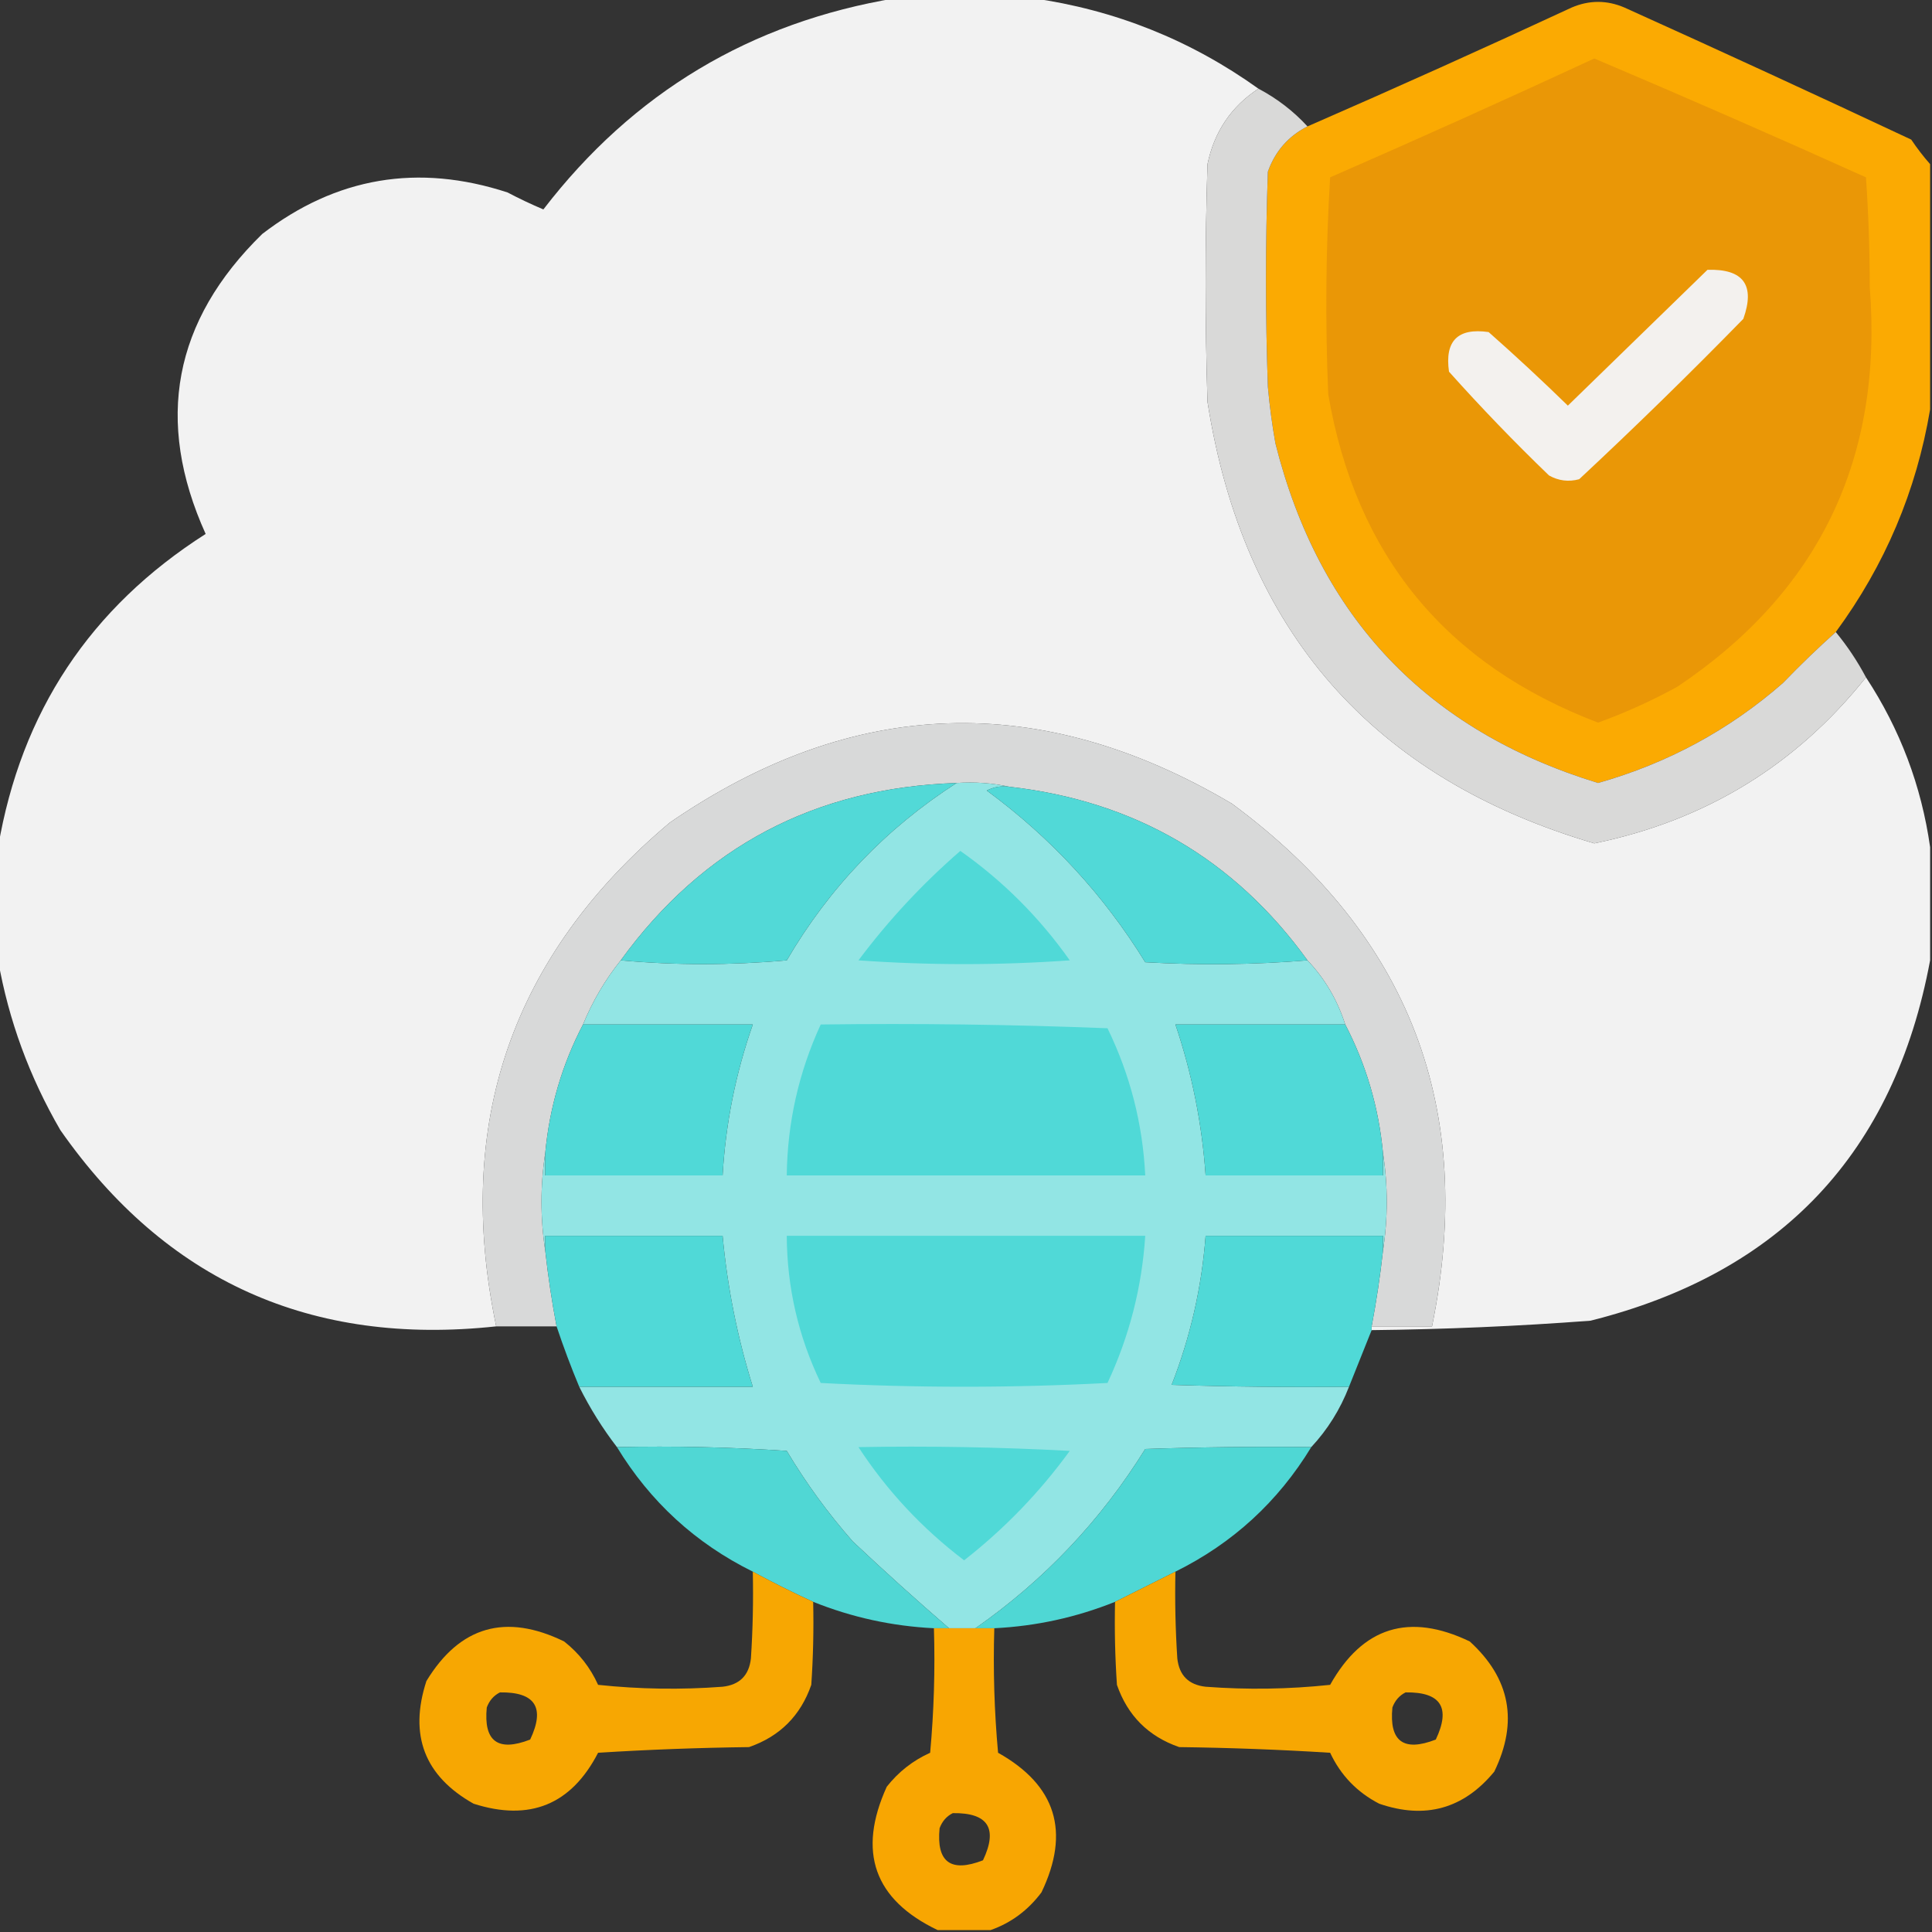 <svg xmlns="http://www.w3.org/2000/svg" version="1.1" width="512px" height="512px" style="shape-rendering:geometricPrecision; text-rendering:geometricPrecision; image-rendering:optimizeQuality; fill-rule:evenodd; clip-rule:evenodd" xmlns:xlink="http://www.w3.org/1999/xlink">
  <rect width="100%" height="100%" fill="#333333" stroke="none"/>
  <g><path style="opacity:0.997" fill="#f2f2f2" d="M 237.5,-0.5 C 249.5,-0.5 261.5,-0.5 273.5,-0.5C 295.478,2.603 315.478,10.603 333.5,23.5C 326.288,28.236 321.788,34.903 320,43.5C 319.333,64.5 319.333,85.5 320,106.5C 329.554,167.212 363.72,206.212 422.5,223.5C 451.961,217.451 475.961,202.785 494.5,179.5C 503.525,193.243 509.192,208.243 511.5,224.5C 511.5,234.5 511.5,244.5 511.5,254.5C 502.001,305.503 472.001,337.336 421.5,350C 402.206,351.457 382.872,352.291 363.5,352.5C 363.5,352.167 363.5,351.833 363.5,351.5C 368.833,351.5 374.167,351.5 379.5,351.5C 391.259,293.928 373.592,247.762 326.5,213C 275.726,182.93 226.059,184.596 177.5,218C 135.586,253.239 120.253,297.739 131.5,351.5C 82.448,356.791 43.948,339.458 16,299.5C 7.799,285.387 2.299,270.387 -0.5,254.5C -0.5,244.5 -0.5,234.5 -0.5,224.5C 5.577,188.67 23.911,161.003 54.5,141.5C 40.957,111.506 45.957,85.006 69.5,62C 89.113,46.931 110.78,43.264 134.5,51C 137.606,52.636 140.773,54.136 144,55.5C 167.781,24.562 198.948,5.895 237.5,-0.5 Z"/></g>
  <g><path style="opacity:0.984" fill="#feac02" d="M 511.5,43.5 C 511.5,65.167 511.5,86.833 511.5,108.5C 507.855,130.127 499.521,149.794 486.5,167.5C 481.776,171.72 477.109,176.22 472.5,181C 458.238,193.468 441.905,202.301 423.5,207.5C 378.09,193.589 349.59,163.589 338,117.5C 337.114,112.53 336.448,107.53 336,102.5C 335.333,83.5 335.333,64.5 336,45.5C 337.936,40.068 341.436,36.068 346.5,33.5C 369.93,23.286 393.264,12.786 416.5,2C 421.167,0 425.833,0 430.5,2C 455.918,13.473 481.251,25.14 506.5,37C 508.066,39.326 509.732,41.492 511.5,43.5 Z"/></g>
  <g><path style="opacity:1" fill="#ea9706" d="M 422.5,15.5 C 446.596,25.713 470.596,36.213 494.5,47C 495.161,56.592 495.494,66.259 495.5,76C 499.084,121.493 482.084,156.826 444.5,182C 437.732,185.718 430.732,188.884 423.5,191.5C 383.146,176.148 359.312,147.148 352,104.5C 351.174,85.26 351.341,66.093 352.5,47C 376.042,36.724 399.375,26.224 422.5,15.5 Z"/></g>
  <g><path style="opacity:1" fill="#d9d9d8" d="M 333.5,23.5 C 338.428,26.099 342.761,29.432 346.5,33.5C 341.436,36.068 337.936,40.068 336,45.5C 335.333,64.5 335.333,83.5 336,102.5C 336.448,107.53 337.114,112.53 338,117.5C 349.59,163.589 378.09,193.589 423.5,207.5C 441.905,202.301 458.238,193.468 472.5,181C 477.109,176.22 481.776,171.72 486.5,167.5C 489.585,171.246 492.251,175.246 494.5,179.5C 475.961,202.785 451.961,217.451 422.5,223.5C 363.72,206.212 329.554,167.212 320,106.5C 319.333,85.5 319.333,64.5 320,43.5C 321.788,34.903 326.288,28.236 333.5,23.5 Z"/></g>
  <g><path style="opacity:1" fill="#f3f1ee" d="M 452.5,71.5 C 462.023,71.217 465.19,75.55 462,84.5C 447.805,99.029 433.305,113.196 418.5,127C 415.697,127.755 413.03,127.422 410.5,126C 401.303,117.137 392.469,107.97 384,98.5C 382.833,90.333 386.333,86.833 394.5,88C 401.65,94.316 408.65,100.816 415.5,107.5C 427.881,95.451 440.214,83.451 452.5,71.5 Z"/></g>
  <g><path style="opacity:1" fill="#d8d9d9" d="M 363.5,351.5 C 364.758,344.876 365.758,338.21 366.5,331.5C 367.833,322.833 367.833,314.167 366.5,305.5C 365.361,293.427 362.028,282.094 356.5,271.5C 354.423,265.002 351.09,259.335 346.5,254.5C 327.058,227.603 300.724,212.27 267.5,208.5C 263.03,207.514 258.363,207.181 253.5,207.5C 216.007,208.742 186.341,224.409 164.5,254.5C 160.377,259.641 157.044,265.308 154.5,271.5C 148.972,282.094 145.639,293.427 144.5,305.5C 143.167,314.167 143.167,322.833 144.5,331.5C 145.242,338.21 146.242,344.876 147.5,351.5C 142.167,351.5 136.833,351.5 131.5,351.5C 120.253,297.739 135.586,253.239 177.5,218C 226.059,184.596 275.726,182.93 326.5,213C 373.592,247.762 391.259,293.928 379.5,351.5C 374.167,351.5 368.833,351.5 363.5,351.5 Z"/></g>
  <g><path style="opacity:1" fill="#92e5e4" d="M 253.5,207.5 C 258.363,207.181 263.03,207.514 267.5,208.5C 265.396,208.201 263.396,208.534 261.5,209.5C 278.487,221.984 292.487,237.15 303.5,255C 318.006,255.827 332.339,255.661 346.5,254.5C 351.09,259.335 354.423,265.002 356.5,271.5C 341.5,271.5 326.5,271.5 311.5,271.5C 315.883,284.459 318.55,297.792 319.5,311.5C 335.167,311.5 350.833,311.5 366.5,311.5C 366.5,309.5 366.5,307.5 366.5,305.5C 367.833,314.167 367.833,322.833 366.5,331.5C 366.5,330.167 366.5,328.833 366.5,327.5C 350.833,327.5 335.167,327.5 319.5,327.5C 318.467,341.132 315.467,354.299 310.5,367C 326.163,367.5 341.83,367.667 357.5,367.5C 355.165,373.514 351.831,378.848 347.5,383.5C 332.83,383.333 318.163,383.5 303.5,384C 291.728,402.937 276.728,418.771 258.5,431.5C 256.167,431.5 253.833,431.5 251.5,431.5C 242.896,424.069 234.396,416.402 226,408.5C 219.433,401.032 213.6,393.032 208.5,384.5C 193.515,383.501 178.515,383.167 163.5,383.5C 159.68,378.539 156.347,373.206 153.5,367.5C 168.833,367.5 184.167,367.5 199.5,367.5C 195.425,354.456 192.758,341.123 191.5,327.5C 175.833,327.5 160.167,327.5 144.5,327.5C 144.5,328.833 144.5,330.167 144.5,331.5C 143.167,322.833 143.167,314.167 144.5,305.5C 144.5,307.5 144.5,309.5 144.5,311.5C 160.167,311.5 175.833,311.5 191.5,311.5C 192.295,297.786 194.961,284.452 199.5,271.5C 184.5,271.5 169.5,271.5 154.5,271.5C 157.044,265.308 160.377,259.641 164.5,254.5C 179.005,255.826 193.672,255.826 208.5,254.5C 219.789,235.213 234.789,219.546 253.5,207.5 Z"/></g>
  <g><path style="opacity:1" fill="#52d9d7" d="M 253.5,207.5 C 234.789,219.546 219.789,235.213 208.5,254.5C 193.672,255.826 179.005,255.826 164.5,254.5C 186.341,224.409 216.007,208.742 253.5,207.5 Z"/></g>
  <g><path style="opacity:1" fill="#51d9d7" d="M 267.5,208.5 C 300.724,212.27 327.058,227.603 346.5,254.5C 332.339,255.661 318.006,255.827 303.5,255C 292.487,237.15 278.487,221.984 261.5,209.5C 263.396,208.534 265.396,208.201 267.5,208.5 Z"/></g>
  <g><path style="opacity:1" fill="#50d9d7" d="M 254.5,225.5 C 265.791,233.458 275.458,243.124 283.5,254.5C 264.833,255.833 246.167,255.833 227.5,254.5C 235.477,243.858 244.477,234.191 254.5,225.5 Z"/></g>
  <g><path style="opacity:1" fill="#50d9d7" d="M 154.5,271.5 C 169.5,271.5 184.5,271.5 199.5,271.5C 194.961,284.452 192.295,297.786 191.5,311.5C 175.833,311.5 160.167,311.5 144.5,311.5C 144.5,309.5 144.5,307.5 144.5,305.5C 145.639,293.427 148.972,282.094 154.5,271.5 Z"/></g>
  <g><path style="opacity:1" fill="#50d9d7" d="M 217.5,271.5 C 242.842,271.167 268.175,271.5 293.5,272.5C 299.498,284.825 302.831,297.825 303.5,311.5C 271.833,311.5 240.167,311.5 208.5,311.5C 208.663,297.518 211.663,284.184 217.5,271.5 Z"/></g>
  <g><path style="opacity:1" fill="#50d9d7" d="M 356.5,271.5 C 362.028,282.094 365.361,293.427 366.5,305.5C 366.5,307.5 366.5,309.5 366.5,311.5C 350.833,311.5 335.167,311.5 319.5,311.5C 318.55,297.792 315.883,284.459 311.5,271.5C 326.5,271.5 341.5,271.5 356.5,271.5 Z"/></g>
  <g><path style="opacity:0.997" fill="#50d9d7" d="M 153.5,367.5 C 151.305,362.249 149.305,356.916 147.5,351.5C 146.242,344.876 145.242,338.21 144.5,331.5C 144.5,330.167 144.5,328.833 144.5,327.5C 160.167,327.5 175.833,327.5 191.5,327.5C 192.758,341.123 195.425,354.456 199.5,367.5C 184.167,367.5 168.833,367.5 153.5,367.5 Z"/></g>
  <g><path style="opacity:1" fill="#50d9d7" d="M 208.5,327.5 C 240.167,327.5 271.833,327.5 303.5,327.5C 302.617,341.136 299.284,354.136 293.5,366.5C 268.167,367.833 242.833,367.833 217.5,366.5C 211.57,354.185 208.57,341.185 208.5,327.5 Z"/></g>
  <g><path style="opacity:0.997" fill="#50d9d7" d="M 366.5,331.5 C 365.758,338.21 364.758,344.876 363.5,351.5C 363.5,351.833 363.5,352.167 363.5,352.5C 361.5,357.5 359.5,362.5 357.5,367.5C 341.83,367.667 326.163,367.5 310.5,367C 315.467,354.299 318.467,341.132 319.5,327.5C 335.167,327.5 350.833,327.5 366.5,327.5C 366.5,328.833 366.5,330.167 366.5,331.5 Z"/></g>
  <g><path style="opacity:0.984" fill="#50d9d6" d="M 163.5,383.5 C 178.515,383.167 193.515,383.501 208.5,384.5C 213.6,393.032 219.433,401.032 226,408.5C 234.396,416.402 242.896,424.069 251.5,431.5C 250.167,431.5 248.833,431.5 247.5,431.5C 236.404,430.948 225.737,428.615 215.5,424.5C 210.118,422.033 204.784,419.366 199.5,416.5C 184.32,408.987 172.32,397.987 163.5,383.5 Z"/></g>
  <g><path style="opacity:1" fill="#50d9d7" d="M 227.5,383.5 C 246.179,383.167 264.845,383.5 283.5,384.5C 275.539,395.461 266.206,405.128 255.5,413.5C 244.372,405.044 235.039,395.044 227.5,383.5 Z"/></g>
  <g><path style="opacity:0.983" fill="#50d9d6" d="M 347.5,383.5 C 338.68,397.987 326.68,408.987 311.5,416.5C 306.101,419.199 300.768,421.866 295.5,424.5C 285.263,428.615 274.596,430.948 263.5,431.5C 261.833,431.5 260.167,431.5 258.5,431.5C 276.728,418.771 291.728,402.937 303.5,384C 318.163,383.5 332.83,383.333 347.5,383.5 Z"/></g>
  <g><path style="opacity:0.962" fill="#feab00" d="M 199.5,416.5 C 204.784,419.366 210.118,422.033 215.5,424.5C 215.666,431.841 215.5,439.174 215,446.5C 212.167,454.667 206.667,460.167 198.5,463C 185.154,463.167 171.821,463.667 158.5,464.5C 151.398,478.261 140.398,482.761 125.5,478C 112.501,470.683 108.335,459.849 113,445.5C 121.843,430.955 134.009,427.455 149.5,435C 153.454,438.117 156.454,441.95 158.5,446.5C 169.485,447.666 180.485,447.832 191.5,447C 196,446.5 198.5,444 199,439.5C 199.5,431.841 199.666,424.174 199.5,416.5 Z M 132.5,448.5 C 141.85,448.365 144.517,452.532 140.5,461C 131.956,464.322 128.123,461.489 129,452.5C 129.69,450.65 130.856,449.316 132.5,448.5 Z"/></g>
  <g><path style="opacity:0.964" fill="#feab00" d="M 311.5,416.5 C 311.334,424.174 311.5,431.841 312,439.5C 312.5,444 315,446.5 319.5,447C 330.515,447.832 341.515,447.666 352.5,446.5C 361.113,431.131 373.446,427.297 389.5,435C 400.243,444.791 402.41,456.291 396,469.5C 387.866,479.366 377.699,482.199 365.5,478C 359.639,474.972 355.306,470.472 352.5,464.5C 339.179,463.667 325.846,463.167 312.5,463C 304.333,460.167 298.833,454.667 296,446.5C 295.5,439.174 295.334,431.841 295.5,424.5C 300.768,421.866 306.101,419.199 311.5,416.5 Z M 372.5,448.5 C 381.85,448.365 384.517,452.532 380.5,461C 371.956,464.322 368.123,461.489 369,452.5C 369.69,450.65 370.856,449.316 372.5,448.5 Z"/></g>
  <g><path style="opacity:0.961" fill="#ffab00" d="M 247.5,431.5 C 248.833,431.5 250.167,431.5 251.5,431.5C 253.833,431.5 256.167,431.5 258.5,431.5C 260.167,431.5 261.833,431.5 263.5,431.5C 263.168,442.52 263.501,453.52 264.5,464.5C 279.869,473.113 283.703,485.446 276,501.5C 272.421,506.269 267.921,509.603 262.5,511.5C 257.833,511.5 253.167,511.5 248.5,511.5C 231.646,503.447 227.146,490.78 235,473.5C 238.117,469.546 241.95,466.546 246.5,464.5C 247.499,453.52 247.832,442.52 247.5,431.5 Z M 252.5,480.5 C 261.85,480.365 264.517,484.532 260.5,493C 251.956,496.322 248.123,493.489 249,484.5C 249.69,482.65 250.856,481.316 252.5,480.5 Z"/></g>
</svg>
